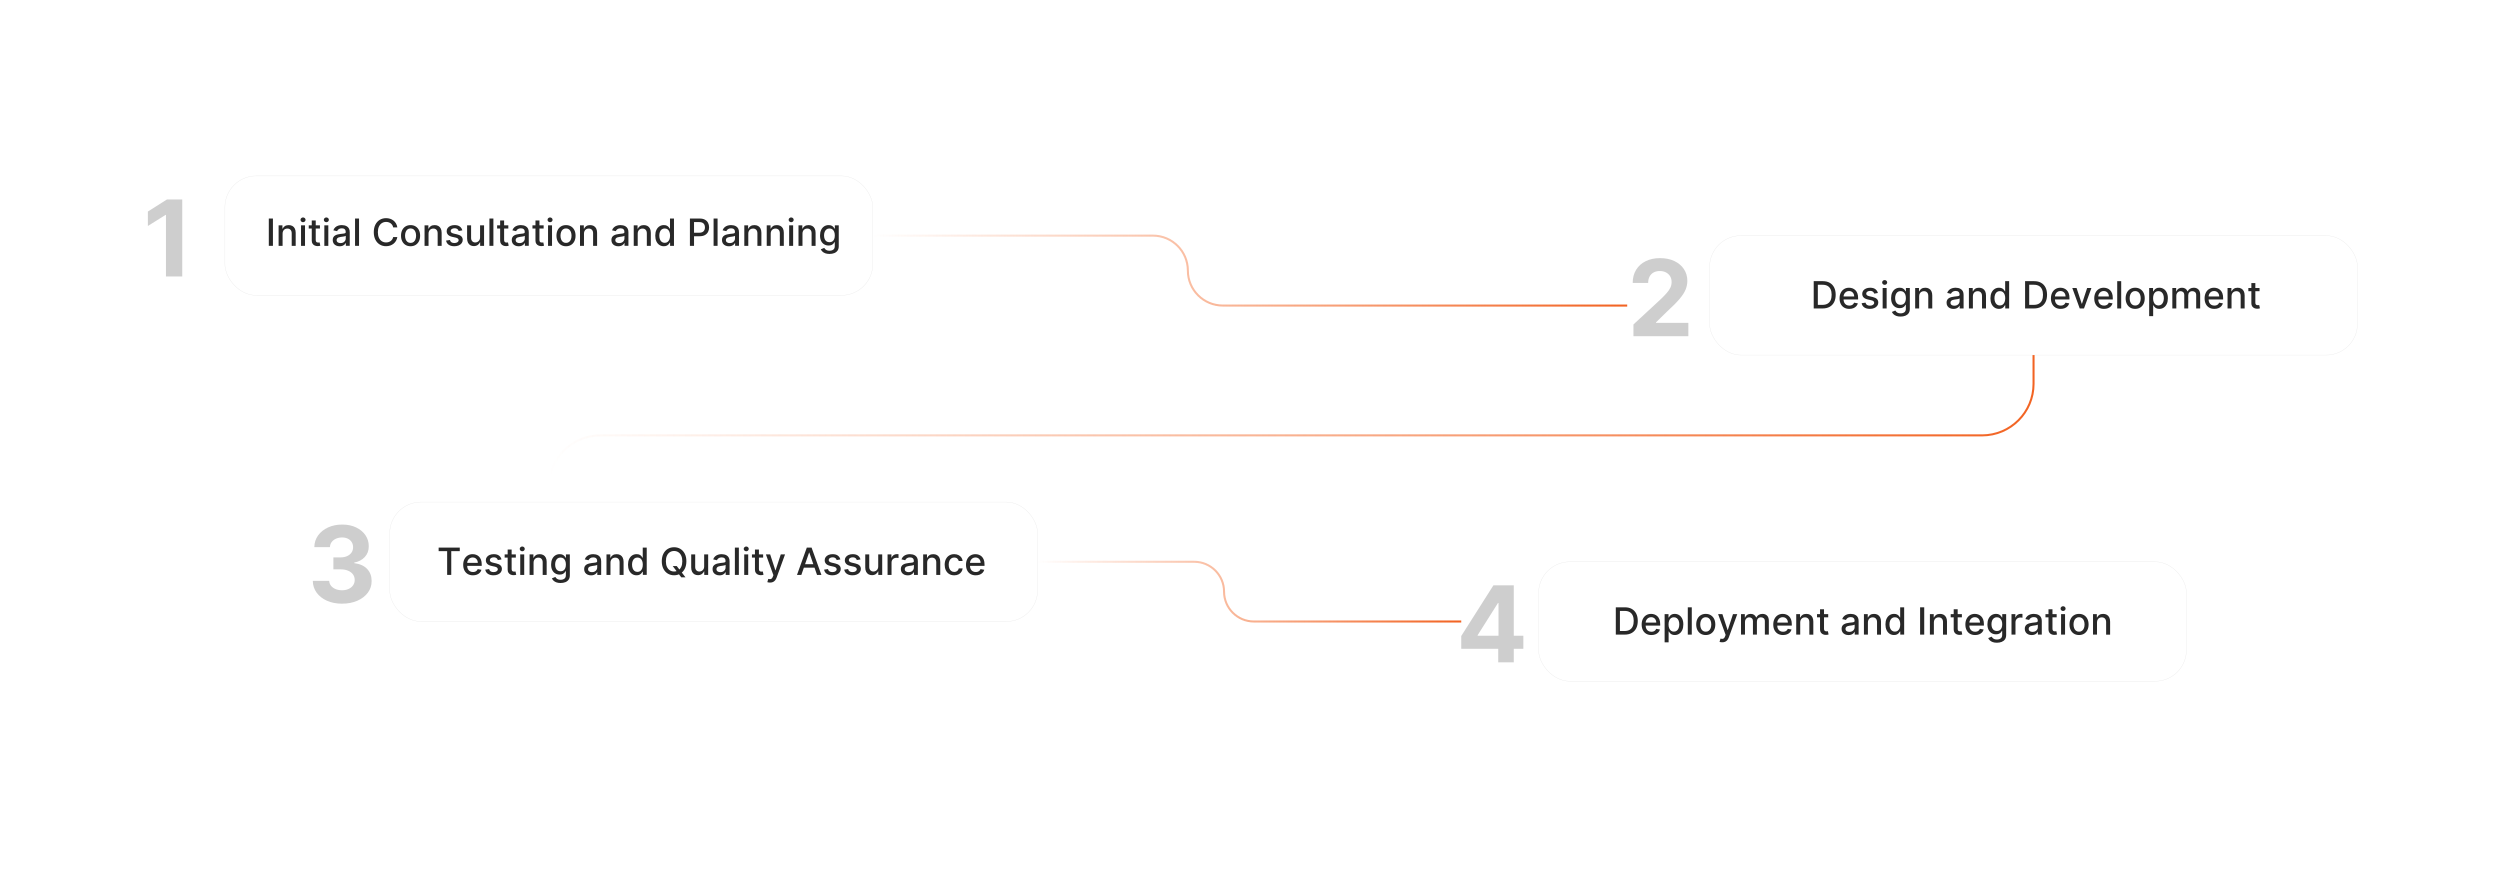 <?xml version="1.0" encoding="UTF-8"?><svg id="a" xmlns="http://www.w3.org/2000/svg" xmlns:xlink="http://www.w3.org/1999/xlink" viewBox="0 0 860 300"><defs><filter id="b" filterUnits="userSpaceOnUse"><feOffset dx="0" dy="0"/><feGaussianBlur result="c" stdDeviation="1.805"/><feFlood flood-color="#f26322" flood-opacity=".3"/><feComposite in2="c" operator="in"/><feComposite in="SourceGraphic"/></filter><filter id="d" filterUnits="userSpaceOnUse"><feOffset dx="0" dy="0"/><feGaussianBlur result="e" stdDeviation="1.805"/><feFlood flood-color="#f26322" flood-opacity=".3"/><feComposite in2="e" operator="in"/><feComposite in="SourceGraphic"/></filter><filter id="f" filterUnits="userSpaceOnUse"><feOffset dx="0" dy="0"/><feGaussianBlur result="g" stdDeviation="1.805"/><feFlood flood-color="#f26322" flood-opacity=".3"/><feComposite in2="g" operator="in"/><feComposite in="SourceGraphic"/></filter><filter id="h" filterUnits="userSpaceOnUse"><feOffset dx="0" dy="0"/><feGaussianBlur result="i" stdDeviation="1.805"/><feFlood flood-color="#f26322" flood-opacity=".3"/><feComposite in2="i" operator="in"/><feComposite in="SourceGraphic"/></filter><linearGradient id="j" x1="300.242" y1="93.084" x2="559.759" y2="93.084" gradientUnits="userSpaceOnUse"><stop offset="0" stop-color="#f26322" stop-opacity="0"/><stop offset="1" stop-color="#f26322"/></linearGradient><linearGradient id="k" x1="188.448" y1="149.963" x2="699.892" y2="149.963" xlink:href="#j"/><linearGradient id="l" x1="356.933" y1="203.526" x2="502.67" y2="203.526" xlink:href="#j"/></defs><rect x="77.361" y="60.511" width="222.881" height="41.089" rx="10.774" ry="10.774" fill="#fff" filter="url(#b)" stroke="#e5e5e5" stroke-miterlimit="10" stroke-width=".106"/><path d="M93.886,75.175v9.393h-1.417v-9.393h1.417Z" fill="#282828" stroke-width="0"/><path d="M97.211,80.385v4.183h-1.371v-7.044h1.316v1.147h.087c.162-.373.416-.673.764-.899.347-.226.785-.339,1.313-.339.48,0,.9.101,1.261.301s.641.497.839.892.298.882.298,1.463v4.481h-1.372v-4.315c0-.511-.133-.91-.399-1.199s-.631-.434-1.096-.434c-.318,0-.6.069-.846.207-.246.137-.44.338-.583.603s-.213.583-.213.956Z" fill="#282828" stroke-width="0"/><path d="M104.246,76.437c-.238,0-.442-.08-.612-.241-.169-.16-.254-.352-.254-.575,0-.227.085-.42.254-.58.17-.16.374-.241.612-.241s.442.081.612.241c.169.16.254.352.254.575,0,.227-.085.42-.254.58-.17.161-.374.241-.612.241ZM103.554,84.568v-7.044h1.371v7.044h-1.371Z" fill="#282828" stroke-width="0"/><path d="M110.057,77.524v1.101h-3.848v-1.101h3.848ZM107.241,75.837h1.371v6.663c0,.266.04.466.12.599.079.133.183.223.31.271.127.048.265.071.415.071.11,0,.206-.008.289-.023.083-.015.147-.027.193-.036l.248,1.133c-.08.03-.193.061-.339.094-.147.032-.33.05-.55.053-.361.006-.697-.059-1.009-.192-.312-.135-.565-.343-.757-.624-.193-.281-.289-.635-.289-1.06v-6.947Z" fill="#282828" stroke-width="0"/><path d="M112.262,76.437c-.238,0-.442-.08-.612-.241-.169-.16-.254-.352-.254-.575,0-.227.085-.42.254-.58.17-.16.374-.241.612-.241s.442.081.612.241c.169.16.254.352.254.575,0,.227-.085.42-.254.58-.17.161-.374.241-.612.241ZM111.57,84.568v-7.044h1.371v7.044h-1.371Z" fill="#282828" stroke-width="0"/><path d="M116.835,84.724c-.446,0-.85-.084-1.21-.25-.361-.167-.646-.409-.856-.728-.209-.317-.314-.707-.314-1.169,0-.398.076-.725.229-.981s.359-.46.619-.61c.26-.149.55-.263.872-.339.321-.076.648-.135.981-.175.422-.049.764-.089,1.027-.121.263-.032.454-.085.573-.158.12-.073.179-.192.179-.357v-.032c0-.4-.112-.711-.337-.932-.225-.22-.559-.33-1.002-.33-.461,0-.825.102-1.089.306-.265.203-.447.429-.548.676l-1.289-.293c.153-.428.377-.774.672-1.039s.635-.457,1.02-.578c.385-.12.79-.181,1.215-.181.281,0,.58.033.896.099s.613.185.89.36c.276.174.503.422.681.745.177.322.266.74.266,1.254v4.678h-1.339v-.963h-.055c-.089.177-.222.352-.399.522-.177.172-.405.314-.683.427-.278.113-.612.17-1,.17ZM117.133,83.624c.379,0,.704-.075.974-.225.271-.15.477-.347.619-.59.143-.243.213-.504.213-.782v-.907c-.049.049-.143.094-.282.135s-.297.076-.475.105-.35.055-.518.078c-.168.022-.309.042-.422.058-.266.033-.508.09-.727.169-.218.08-.393.193-.522.342-.13.148-.195.345-.195.59,0,.339.126.595.377.768.251.173.57.26.959.26Z" fill="#282828" stroke-width="0"/><path d="M123.507,75.175v9.393h-1.371v-9.393h1.371Z" fill="#282828" stroke-width="0"/><path d="M136.682,78.23h-1.431c-.055-.306-.158-.575-.307-.807-.15-.232-.334-.43-.55-.592-.217-.162-.46-.284-.727-.367-.268-.082-.551-.124-.851-.124-.541,0-1.025.137-1.452.408-.426.273-.763.671-1.009,1.197-.246.525-.369,1.168-.369,1.926,0,.765.123,1.41.369,1.935s.583.923,1.011,1.192c.428.269.909.403,1.444.403.297,0,.579-.04.846-.121s.51-.201.727-.36c.217-.159.401-.353.553-.585.151-.231.256-.496.314-.795l1.431.004c-.076.462-.224.886-.442,1.272-.219.388-.498.721-.839,1-.341.28-.73.496-1.167.649-.438.152-.914.229-1.431.229-.813,0-1.538-.192-2.173-.58-.636-.387-1.137-.94-1.502-1.662-.366-.722-.548-1.582-.548-2.582,0-1.003.184-1.864.55-2.584.367-.72.869-1.273,1.504-1.66s1.359-.58,2.169-.58c.498,0,.964.071,1.397.213.433.143.822.351,1.167.624.345.273.631.607.857,1s.379.841.459,1.346Z" fill="#282828" stroke-width="0"/><path d="M141.236,84.711c-.661,0-1.237-.151-1.729-.454s-.875-.727-1.147-1.27c-.273-.544-.408-1.181-.408-1.908,0-.731.136-1.369.408-1.917.272-.547.654-.972,1.147-1.274s1.068-.454,1.729-.454c.66,0,1.236.151,1.728.454s.875.728,1.147,1.274c.273.548.408,1.187.408,1.917,0,.728-.136,1.364-.408,1.908-.272.544-.654.968-1.147,1.27s-1.068.454-1.728.454ZM141.241,83.559c.428,0,.783-.113,1.064-.34.281-.226.49-.527.626-.903.136-.376.204-.79.204-1.242,0-.45-.068-.863-.204-1.241-.136-.377-.345-.681-.626-.91s-.636-.344-1.064-.344c-.431,0-.788.114-1.071.344s-.492.533-.628.91c-.136.378-.204.791-.204,1.241,0,.452.068.866.204,1.242s.346.678.628.903c.283.227.64.34,1.071.34Z" fill="#282828" stroke-width="0"/><path d="M147.418,80.385v4.183h-1.371v-7.044h1.316v1.147h.087c.162-.373.416-.673.764-.899.347-.226.785-.339,1.313-.339.48,0,.9.101,1.261.301s.641.497.839.892.298.882.298,1.463v4.481h-1.372v-4.315c0-.511-.133-.91-.399-1.199s-.631-.434-1.096-.434c-.318,0-.6.069-.846.207-.246.137-.44.338-.583.603s-.213.583-.213.956Z" fill="#282828" stroke-width="0"/><path d="M159.039,79.244l-1.243.22c-.052-.158-.134-.31-.246-.454-.111-.144-.262-.261-.452-.352s-.426-.138-.71-.138c-.389,0-.713.086-.973.259s-.39.396-.39.667c0,.236.087.426.261.569s.456.261.844.352l1.119.257c.648.15,1.131.381,1.449.692.318.312.477.718.477,1.216,0,.422-.122.797-.365,1.126-.243.328-.581.586-1.013.772-.433.186-.934.28-1.502.28-.789,0-1.433-.169-1.931-.507-.498-.338-.804-.819-.917-1.442l1.325-.202c.083.346.252.606.509.782s.592.264,1.004.264c.449,0,.809-.094,1.078-.282s.404-.418.404-.69c0-.22-.082-.405-.246-.555s-.414-.263-.75-.339l-1.192-.262c-.657-.15-1.143-.389-1.456-.716-.313-.327-.47-.741-.47-1.242,0-.416.116-.78.349-1.092.232-.311.553-.556.963-.731s.879-.264,1.408-.264c.761,0,1.361.164,1.798.493.437.328.726.768.867,1.318Z" fill="#282828" stroke-width="0"/><path d="M165.143,81.647v-4.123h1.376v7.044h-1.348v-1.22h-.074c-.162.376-.421.689-.777.938-.356.249-.798.374-1.328.374-.452,0-.852-.101-1.199-.301-.347-.2-.619-.497-.816-.892-.197-.395-.296-.882-.296-1.463v-4.481h1.371v4.315c0,.479.133.862.399,1.147s.611.427,1.037.427c.257,0,.513-.065.768-.193.255-.128.468-.322.637-.582.17-.26.253-.59.25-.99Z" fill="#282828" stroke-width="0"/><path d="M169.728,75.175v9.393h-1.371v-9.393h1.371Z" fill="#282828" stroke-width="0"/><path d="M174.86,77.524v1.101h-3.848v-1.101h3.848ZM172.044,75.837h1.371v6.663c0,.266.04.466.12.599.079.133.183.223.31.271.127.048.265.071.415.071.11,0,.206-.008.289-.023.083-.015.147-.027.193-.036l.248,1.133c-.08.03-.193.061-.339.094-.147.032-.33.05-.55.053-.361.006-.697-.059-1.009-.192-.312-.135-.565-.343-.757-.624-.193-.281-.289-.635-.289-1.06v-6.947Z" fill="#282828" stroke-width="0"/><path d="M178.423,84.724c-.446,0-.85-.084-1.21-.25-.361-.167-.646-.409-.856-.728-.209-.317-.314-.707-.314-1.169,0-.398.076-.725.229-.981s.359-.46.619-.61c.26-.149.55-.263.872-.339.321-.076.648-.135.981-.175.422-.049.764-.089,1.027-.121.263-.032.454-.085.573-.158.12-.073.179-.192.179-.357v-.032c0-.4-.112-.711-.337-.932-.225-.22-.559-.33-1.002-.33-.461,0-.825.102-1.089.306-.265.203-.447.429-.548.676l-1.289-.293c.153-.428.377-.774.672-1.039s.635-.457,1.02-.578c.385-.12.79-.181,1.215-.181.281,0,.58.033.896.099s.613.185.89.36c.276.174.503.422.681.745.177.322.266.74.266,1.254v4.678h-1.339v-.963h-.055c-.089.177-.222.352-.399.522-.177.172-.405.314-.683.427-.278.113-.612.17-1,.17ZM178.722,83.624c.379,0,.704-.075.974-.225.271-.15.477-.347.619-.59.143-.243.213-.504.213-.782v-.907c-.049.049-.143.094-.282.135s-.297.076-.475.105-.35.055-.518.078c-.168.022-.309.042-.422.058-.266.033-.508.09-.727.169-.218.08-.393.193-.522.342-.13.148-.195.345-.195.59,0,.339.126.595.377.768.251.173.57.26.959.26Z" fill="#282828" stroke-width="0"/><path d="M187.013,77.524v1.101h-3.848v-1.101h3.848ZM184.197,75.837h1.371v6.663c0,.266.04.466.12.599.079.133.183.223.31.271.127.048.265.071.415.071.11,0,.206-.008.289-.023.083-.015.147-.027.193-.036l.248,1.133c-.08.03-.193.061-.339.094-.147.032-.33.05-.55.053-.361.006-.697-.059-1.009-.192-.312-.135-.565-.343-.757-.624-.193-.281-.289-.635-.289-1.06v-6.947Z" fill="#282828" stroke-width="0"/><path d="M189.219,76.437c-.238,0-.442-.08-.612-.241-.169-.16-.254-.352-.254-.575,0-.227.085-.42.254-.58.17-.16.374-.241.612-.241s.442.081.612.241c.169.16.254.352.254.575,0,.227-.085.42-.254.58-.17.161-.374.241-.612.241ZM188.526,84.568v-7.044h1.371v7.044h-1.371Z" fill="#282828" stroke-width="0"/><path d="M194.708,84.711c-.661,0-1.237-.151-1.729-.454s-.875-.727-1.147-1.27c-.273-.544-.408-1.181-.408-1.908,0-.731.136-1.369.408-1.917.272-.547.654-.972,1.147-1.274s1.068-.454,1.729-.454c.66,0,1.236.151,1.728.454s.875.728,1.147,1.274c.273.548.408,1.187.408,1.917,0,.728-.136,1.364-.408,1.908-.272.544-.654.968-1.147,1.27s-1.068.454-1.728.454ZM194.712,83.559c.428,0,.783-.113,1.064-.34.281-.226.49-.527.626-.903.136-.376.204-.79.204-1.242,0-.45-.068-.863-.204-1.241-.136-.377-.345-.681-.626-.91s-.636-.344-1.064-.344c-.431,0-.788.114-1.071.344s-.492.533-.628.91c-.136.378-.204.791-.204,1.241,0,.452.068.866.204,1.242s.346.678.628.903c.283.227.64.34,1.071.34Z" fill="#282828" stroke-width="0"/><path d="M200.89,80.385v4.183h-1.371v-7.044h1.316v1.147h.087c.162-.373.416-.673.764-.899.347-.226.785-.339,1.313-.339.48,0,.9.101,1.261.301s.641.497.839.892.298.882.298,1.463v4.481h-1.372v-4.315c0-.511-.133-.91-.399-1.199s-.631-.434-1.096-.434c-.318,0-.6.069-.846.207-.246.137-.44.338-.583.603s-.213.583-.213.956Z" fill="#282828" stroke-width="0"/><path d="M212.703,84.724c-.446,0-.85-.084-1.21-.25-.361-.167-.646-.409-.856-.728-.209-.317-.314-.707-.314-1.169,0-.398.076-.725.229-.981s.359-.46.619-.61c.26-.149.55-.263.872-.339.321-.076.648-.135.981-.175.422-.049.764-.089,1.027-.121.263-.032.454-.085.573-.158.12-.073.179-.192.179-.357v-.032c0-.4-.112-.711-.337-.932-.225-.22-.559-.33-1.002-.33-.461,0-.825.102-1.089.306-.265.203-.447.429-.548.676l-1.289-.293c.153-.428.377-.774.672-1.039s.635-.457,1.02-.578c.385-.12.79-.181,1.215-.181.281,0,.58.033.896.099s.613.185.89.36c.276.174.503.422.681.745.177.322.266.74.266,1.254v4.678h-1.339v-.963h-.055c-.089.177-.222.352-.399.522-.177.172-.405.314-.683.427-.278.113-.612.17-1,.17ZM213.001,83.624c.379,0,.704-.075.974-.225.271-.15.477-.347.619-.59.143-.243.213-.504.213-.782v-.907c-.049.049-.143.094-.282.135s-.297.076-.475.105-.35.055-.518.078c-.168.022-.309.042-.422.058-.266.033-.508.09-.727.169-.218.08-.393.193-.522.342-.13.148-.195.345-.195.59,0,.339.126.595.377.768.251.173.57.26.959.26Z" fill="#282828" stroke-width="0"/><path d="M219.375,80.385v4.183h-1.371v-7.044h1.316v1.147h.087c.162-.373.416-.673.764-.899.347-.226.785-.339,1.313-.339.48,0,.9.101,1.261.301s.641.497.839.892.298.882.298,1.463v4.481h-1.372v-4.315c0-.511-.133-.91-.399-1.199s-.631-.434-1.096-.434c-.318,0-.6.069-.846.207-.246.137-.44.338-.583.603s-.213.583-.213.956Z" fill="#282828" stroke-width="0"/><path d="M228.355,84.706c-.568,0-1.075-.146-1.52-.439s-.793-.709-1.046-1.252c-.252-.542-.378-1.194-.378-1.955,0-.762.127-1.413.383-1.954s.606-.955,1.052-1.243c.446-.287.953-.431,1.518-.431.437,0,.79.072,1.057.218s.476.315.624.507c.148.192.264.362.346.509h.083v-3.49h1.372v9.393h-1.339v-1.096h-.115c-.083.149-.201.32-.355.514-.155.192-.366.36-.635.504s-.618.216-1.046.216ZM228.658,83.536c.395,0,.729-.104,1.002-.314.274-.21.482-.501.624-.874s.213-.807.213-1.303c0-.488-.07-.917-.211-1.283-.141-.367-.347-.653-.619-.858-.272-.204-.608-.307-1.009-.307-.413,0-.757.106-1.032.32-.275.215-.482.507-.622.876-.139.37-.208.788-.208,1.252,0,.472.07.894.211,1.27s.349.674.626.893c.277.218.618.327,1.025.327Z" fill="#282828" stroke-width="0"/><path d="M237.33,84.568v-9.393h3.348c.731,0,1.336.134,1.816.399s.839.629,1.078,1.089c.238.461.357.978.357,1.553,0,.578-.12,1.097-.36,1.557-.24.46-.601.824-1.082,1.092-.482.268-1.086.401-1.814.401h-2.302v-1.202h2.174c.461,0,.836-.08,1.123-.24.288-.16.498-.38.633-.658.135-.278.202-.595.202-.949s-.067-.67-.202-.944c-.134-.275-.346-.491-.635-.647-.289-.155-.668-.233-1.139-.233h-1.78v8.177h-1.417Z" fill="#282828" stroke-width="0"/><path d="M246.845,75.175v9.393h-1.371v-9.393h1.371Z" fill="#282828" stroke-width="0"/><path d="M250.739,84.724c-.446,0-.85-.084-1.21-.25-.361-.167-.646-.409-.856-.728-.209-.317-.314-.707-.314-1.169,0-.398.076-.725.229-.981s.359-.46.619-.61c.26-.149.55-.263.872-.339.321-.076.648-.135.981-.175.422-.049.764-.089,1.027-.121.263-.032.454-.085.573-.158.12-.073.179-.192.179-.357v-.032c0-.4-.112-.711-.337-.932-.225-.22-.559-.33-1.002-.33-.461,0-.825.102-1.089.306-.265.203-.447.429-.548.676l-1.289-.293c.153-.428.377-.774.672-1.039s.635-.457,1.02-.578c.385-.12.79-.181,1.215-.181.281,0,.58.033.896.099s.613.185.89.36c.276.174.503.422.681.745.177.322.266.74.266,1.254v4.678h-1.339v-.963h-.055c-.089.177-.222.352-.399.522-.177.172-.405.314-.683.427-.278.113-.612.17-1,.17ZM251.037,83.624c.379,0,.704-.075.974-.225.271-.15.477-.347.619-.59.143-.243.213-.504.213-.782v-.907c-.049.049-.143.094-.282.135s-.297.076-.475.105-.35.055-.518.078c-.168.022-.309.042-.422.058-.266.033-.508.09-.727.169-.218.08-.393.193-.522.342-.13.148-.195.345-.195.59,0,.339.126.595.377.768.251.173.57.26.959.26Z" fill="#282828" stroke-width="0"/><path d="M257.411,80.385v4.183h-1.371v-7.044h1.316v1.147h.087c.162-.373.416-.673.764-.899.347-.226.785-.339,1.313-.339.48,0,.9.101,1.261.301s.641.497.839.892.298.882.298,1.463v4.481h-1.372v-4.315c0-.511-.133-.91-.399-1.199s-.631-.434-1.096-.434c-.318,0-.6.069-.846.207-.246.137-.44.338-.583.603s-.213.583-.213.956Z" fill="#282828" stroke-width="0"/><path d="M265.125,80.385v4.183h-1.371v-7.044h1.316v1.147h.087c.162-.373.416-.673.764-.899.347-.226.785-.339,1.313-.339.48,0,.9.101,1.261.301s.641.497.839.892.298.882.298,1.463v4.481h-1.372v-4.315c0-.511-.133-.91-.399-1.199s-.631-.434-1.096-.434c-.318,0-.6.069-.846.207-.246.137-.44.338-.583.603s-.213.583-.213.956Z" fill="#282828" stroke-width="0"/><path d="M272.16,76.437c-.238,0-.442-.08-.612-.241-.169-.16-.254-.352-.254-.575,0-.227.085-.42.254-.58.17-.16.374-.241.612-.241s.442.081.612.241c.169.16.254.352.254.575,0,.227-.085.42-.254.58-.17.161-.374.241-.612.241ZM271.467,84.568v-7.044h1.371v7.044h-1.371Z" fill="#282828" stroke-width="0"/><path d="M276.053,80.385v4.183h-1.371v-7.044h1.316v1.147h.087c.162-.373.416-.673.764-.899.347-.226.785-.339,1.313-.339.48,0,.9.101,1.261.301s.641.497.839.892.298.882.298,1.463v4.481h-1.372v-4.315c0-.511-.133-.91-.399-1.199s-.631-.434-1.096-.434c-.318,0-.6.069-.846.207-.246.137-.44.338-.583.603s-.213.583-.213.956Z" fill="#282828" stroke-width="0"/><path d="M285.349,87.356c-.559,0-1.04-.073-1.442-.22-.402-.146-.73-.341-.984-.583-.254-.241-.443-.506-.569-.793l1.179-.486c.083.135.193.277.333.429s.329.28.569.388c.24.107.549.16.929.16.519,0,.949-.126,1.289-.378s.509-.653.509-1.204v-1.385h-.087c-.083.15-.201.316-.355.5s-.366.343-.635.477c-.269.135-.619.202-1.05.202-.556,0-1.057-.131-1.502-.393-.445-.261-.796-.647-1.055-1.16-.258-.512-.387-1.143-.387-1.892s.127-1.391.383-1.926.606-.945,1.052-1.231.953-.429,1.518-.429c.437,0,.79.072,1.06.218s.479.315.63.507.269.362.351.509h.101v-1.142h1.344v7.2c0,.606-.141,1.102-.422,1.49-.281.388-.661.676-1.14.862s-1.018.279-1.617.279ZM285.335,83.325c.395,0,.729-.092,1.002-.277.274-.185.482-.45.624-.798.142-.347.213-.764.213-1.25,0-.474-.07-.891-.211-1.252-.141-.36-.347-.643-.619-.846-.272-.203-.608-.305-1.009-.305-.413,0-.757.106-1.032.318-.275.213-.482.501-.622.864-.139.364-.208.77-.208,1.22,0,.462.07.867.211,1.216s.349.621.626.816.618.293,1.025.293Z" fill="#282828" stroke-width="0"/><path d="M62.692,68.616v26.49h-5.601v-21.174h-.155l-6.066,3.803v-4.968l6.558-4.151h5.264Z" fill="#cecece" stroke-width="0"/><rect x="588.099" y="81.055" width="222.881" height="41.089" rx="10.774" ry="10.774" fill="#fff" filter="url(#d)" stroke="#e5e5e5" stroke-miterlimit="10" stroke-width=".106"/><path d="M626.958,106.113h-3.04v-9.393h3.137c.92,0,1.71.188,2.371.562.66.374,1.167.911,1.52,1.609.353.698.53,1.535.53,2.511,0,.979-.179,1.819-.534,2.522-.356.703-.871,1.243-1.544,1.621-.672.378-1.485.566-2.439.566ZM625.335,104.875h1.545c.716,0,1.31-.135,1.784-.406.474-.271.828-.663,1.065-1.178.235-.516.352-1.145.352-1.888,0-.736-.117-1.362-.351-1.876-.234-.514-.582-.903-1.043-1.169-.462-.266-1.035-.399-1.721-.399h-1.632v6.916Z" fill="#282828" stroke-width="0"/><path d="M636.162,106.256c-.694,0-1.291-.149-1.791-.447-.5-.299-.885-.719-1.156-1.262-.271-.542-.405-1.179-.405-1.91,0-.721.135-1.357.405-1.907.272-.551.65-.981,1.138-1.289s1.059-.463,1.713-.463c.398,0,.782.065,1.155.197s.708.338,1.005.619.53.645.701,1.094c.172.448.257.991.257,1.63v.486h-5.599v-1.027h4.255c0-.36-.073-.681-.22-.961-.146-.279-.352-.5-.617-.662-.264-.162-.573-.243-.929-.243-.385,0-.721.094-1.006.282-.286.188-.506.433-.661.733-.154.301-.231.628-.231.98v.802c0,.472.084.872.25,1.202.167.33.4.581.699.754.3.173.65.26,1.051.26.26,0,.497-.038.711-.112.214-.075.398-.188.555-.338.156-.149.275-.334.357-.555l1.298.234c-.103.382-.289.716-.557,1.002s-.603.508-1.005.665-.859.236-1.373.236Z" fill="#282828" stroke-width="0"/><path d="M645.99,100.789l-1.243.22c-.052-.158-.134-.31-.245-.454-.111-.144-.262-.261-.451-.352-.19-.092-.427-.138-.711-.138-.389,0-.713.086-.973.259s-.39.396-.39.667c0,.236.087.426.262.569.174.144.455.261.844.352l1.119.257c.647.15,1.131.381,1.449.692.317.312.477.718.477,1.216,0,.422-.121.797-.364,1.126-.243.328-.581.586-1.014.772s-.934.28-1.502.28c-.789,0-1.433-.169-1.931-.507-.499-.338-.805-.819-.917-1.442l1.325-.202c.082.346.252.606.509.782s.592.264,1.004.264c.45,0,.809-.094,1.078-.282.269-.189.403-.418.403-.69,0-.22-.082-.405-.245-.555s-.413-.263-.75-.339l-1.192-.262c-.657-.15-1.143-.389-1.456-.716s-.47-.741-.47-1.242c0-.416.116-.78.349-1.092s.553-.556.963-.731c.409-.176.879-.264,1.408-.264.761,0,1.36.164,1.798.493.436.328.726.768.866,1.318Z" fill="#282828" stroke-width="0"/><path d="M648.324,97.982c-.238,0-.442-.08-.612-.241-.17-.16-.255-.352-.255-.575,0-.227.085-.42.255-.58s.374-.241.612-.241.442.081.612.241.255.352.255.575c0,.227-.085.42-.255.58-.17.161-.374.241-.612.241ZM647.632,106.113v-7.044h1.371v7.044h-1.371Z" fill="#282828" stroke-width="0"/><path d="M653.8,108.901c-.56,0-1.04-.073-1.442-.22-.401-.146-.73-.341-.983-.583-.254-.241-.443-.506-.568-.793l1.179-.486c.082.135.192.277.332.429.139.151.328.28.568.388s.55.16.929.16c.519,0,.949-.126,1.289-.378.339-.252.509-.653.509-1.204v-1.385h-.087c-.083.15-.201.316-.355.5s-.366.343-.635.477c-.27.135-.619.202-1.051.202-.557,0-1.057-.131-1.502-.393-.444-.261-.796-.647-1.055-1.16-.259-.512-.388-1.143-.388-1.892s.128-1.391.383-1.926c.256-.535.606-.945,1.053-1.231s.952-.429,1.519-.429c.436,0,.79.072,1.059.218.27.145.479.315.631.507s.269.362.351.509h.102v-1.142h1.344v7.2c0,.606-.141,1.102-.422,1.49-.282.388-.662.676-1.14.862-.478.186-1.018.279-1.617.279ZM653.786,104.87c.395,0,.729-.092,1.002-.277.273-.185.481-.45.624-.798.142-.347.213-.764.213-1.25,0-.474-.07-.891-.211-1.252-.141-.36-.347-.643-.619-.846-.272-.203-.608-.305-1.009-.305-.413,0-.757.106-1.032.318-.274.213-.481.501-.621.864-.139.364-.209.77-.209,1.22,0,.462.07.867.212,1.216.14.349.349.621.626.816.276.195.618.293,1.024.293Z" fill="#282828" stroke-width="0"/><path d="M660.188,101.93v4.183h-1.371v-7.044h1.316v1.147h.087c.162-.373.416-.673.764-.899.347-.226.785-.339,1.313-.339.48,0,.9.101,1.262.301.36.2.64.497.839.892.198.395.298.882.298,1.463v4.481h-1.371v-4.315c0-.511-.133-.91-.398-1.199-.267-.289-.632-.434-1.097-.434-.317,0-.6.069-.846.207-.246.137-.44.338-.583.603-.142.265-.213.583-.213.956Z" fill="#282828" stroke-width="0"/><path d="M672.001,106.269c-.446,0-.85-.084-1.211-.25-.36-.167-.645-.409-.856-.728-.209-.317-.314-.707-.314-1.169,0-.398.076-.725.23-.981.152-.257.358-.46.619-.61.26-.149.55-.263.871-.339s.648-.135.981-.175c.422-.049.764-.089,1.027-.121.263-.032.454-.085.573-.158s.179-.192.179-.357v-.032c0-.4-.112-.711-.337-.932-.225-.22-.56-.33-1.002-.33-.462,0-.825.102-1.09.306-.265.203-.447.429-.548.676l-1.288-.293c.152-.428.376-.774.671-1.039.296-.265.636-.457,1.02-.578.386-.12.791-.181,1.216-.181.281,0,.58.033.896.099s.613.185.89.36c.276.174.504.422.681.745.178.322.267.74.267,1.254v4.678h-1.34v-.963h-.055c-.089.177-.222.352-.398.522-.178.172-.405.314-.684.427s-.611.17-1,.17ZM672.299,105.169c.379,0,.704-.075.975-.225.271-.15.477-.347.619-.59.143-.243.214-.504.214-.782v-.907c-.05.049-.144.094-.282.135-.14.041-.298.076-.475.105-.178.029-.351.055-.519.078-.168.022-.309.042-.422.058-.266.033-.509.09-.727.169-.219.08-.394.193-.523.342s-.194.345-.194.59c0,.339.125.595.376.768.25.173.57.26.958.26Z" fill="#282828" stroke-width="0"/><path d="M678.674,101.93v4.183h-1.371v-7.044h1.316v1.147h.087c.162-.373.416-.673.764-.899.347-.226.785-.339,1.313-.339.48,0,.9.101,1.262.301.36.2.64.497.839.892.198.395.298.882.298,1.463v4.481h-1.371v-4.315c0-.511-.133-.91-.398-1.199-.267-.289-.632-.434-1.097-.434-.317,0-.6.069-.846.207-.246.137-.44.338-.583.603-.142.265-.213.583-.213.956Z" fill="#282828" stroke-width="0"/><path d="M687.653,106.251c-.568,0-1.075-.146-1.52-.439-.444-.292-.793-.709-1.045-1.252-.253-.542-.379-1.194-.379-1.955,0-.762.128-1.413.383-1.954.256-.541.606-.955,1.053-1.243.446-.287.952-.431,1.519-.431.436,0,.789.072,1.057.218s.476.315.624.507c.147.192.264.362.346.509h.083v-3.49h1.371v9.393h-1.339v-1.096h-.115c-.082.149-.201.32-.355.514-.154.192-.366.36-.635.504-.27.144-.618.216-1.046.216ZM687.956,105.081c.395,0,.729-.104,1.002-.314.273-.21.481-.501.624-.874.142-.373.213-.807.213-1.303,0-.488-.07-.917-.211-1.283-.141-.367-.347-.653-.619-.858-.272-.204-.608-.307-1.009-.307-.413,0-.757.106-1.032.32-.274.215-.481.507-.621.876-.139.37-.209.788-.209,1.252,0,.472.07.894.212,1.27.14.376.349.674.626.893.276.218.618.327,1.024.327Z" fill="#282828" stroke-width="0"/><path d="M699.668,106.113h-3.04v-9.393h3.137c.92,0,1.71.188,2.371.562.66.374,1.167.911,1.52,1.609.353.698.53,1.535.53,2.511,0,.979-.179,1.819-.534,2.522-.356.703-.871,1.243-1.544,1.621-.672.378-1.485.566-2.439.566ZM698.045,104.875h1.545c.716,0,1.31-.135,1.784-.406.474-.271.828-.663,1.065-1.178.235-.516.352-1.145.352-1.888,0-.736-.117-1.362-.351-1.876-.234-.514-.582-.903-1.043-1.169-.462-.266-1.035-.399-1.721-.399h-1.632v6.916Z" fill="#282828" stroke-width="0"/><path d="M708.873,106.256c-.694,0-1.291-.149-1.791-.447-.5-.299-.885-.719-1.156-1.262-.271-.542-.405-1.179-.405-1.91,0-.721.135-1.357.405-1.907.272-.551.65-.981,1.138-1.289s1.059-.463,1.713-.463c.398,0,.782.065,1.155.197s.708.338,1.005.619.53.645.701,1.094c.172.448.257.991.257,1.63v.486h-5.599v-1.027h4.255c0-.36-.073-.681-.22-.961-.146-.279-.352-.5-.617-.662-.264-.162-.573-.243-.929-.243-.385,0-.721.094-1.006.282-.286.188-.506.433-.661.733-.154.301-.231.628-.231.98v.802c0,.472.084.872.25,1.202.167.33.4.581.699.754.3.173.65.26,1.051.26.26,0,.497-.038.711-.112.214-.075.398-.188.555-.338.156-.149.275-.334.357-.555l1.298.234c-.103.382-.289.716-.557,1.002s-.603.508-1.005.665-.859.236-1.373.236Z" fill="#282828" stroke-width="0"/><path d="M719.448,99.069l-2.555,7.044h-1.468l-2.559-7.044h1.472l1.784,5.421h.073l1.779-5.421h1.473Z" fill="#282828" stroke-width="0"/><path d="M723.773,106.256c-.694,0-1.291-.149-1.791-.447-.5-.299-.885-.719-1.156-1.262-.271-.542-.405-1.179-.405-1.91,0-.721.135-1.357.405-1.907.272-.551.65-.981,1.138-1.289s1.059-.463,1.713-.463c.398,0,.782.065,1.155.197s.708.338,1.005.619.53.645.701,1.094c.172.448.257.991.257,1.63v.486h-5.599v-1.027h4.255c0-.36-.073-.681-.22-.961-.146-.279-.352-.5-.617-.662-.264-.162-.573-.243-.929-.243-.385,0-.721.094-1.006.282-.286.188-.506.433-.661.733-.154.301-.231.628-.231.98v.802c0,.472.084.872.25,1.202.167.33.4.581.699.754.3.173.65.26,1.051.26.26,0,.497-.038.711-.112.214-.075.398-.188.555-.338.156-.149.275-.334.357-.555l1.298.234c-.103.382-.289.716-.557,1.002s-.603.508-1.005.665-.859.236-1.373.236Z" fill="#282828" stroke-width="0"/><path d="M729.692,96.72v9.393h-1.371v-9.393h1.371Z" fill="#282828" stroke-width="0"/><path d="M734.503,106.256c-.66,0-1.236-.151-1.728-.454s-.875-.727-1.147-1.27c-.273-.544-.408-1.181-.408-1.908,0-.731.136-1.369.408-1.917.272-.547.654-.972,1.147-1.274s1.068-.454,1.728-.454,1.237.151,1.73.454.874.728,1.147,1.274c.272.548.408,1.187.408,1.917,0,.728-.137,1.364-.408,1.908-.273.544-.654.968-1.147,1.27s-1.069.454-1.73.454ZM734.508,105.104c.428,0,.782-.113,1.063-.34.281-.226.49-.527.626-.903.137-.376.204-.79.204-1.242,0-.45-.067-.863-.204-1.241-.136-.377-.345-.681-.626-.91s-.636-.344-1.063-.344c-.431,0-.788.114-1.071.344-.282.23-.492.533-.628.91-.136.378-.204.791-.204,1.241,0,.452.068.866.204,1.242s.346.678.628.903c.283.227.641.34,1.071.34Z" fill="#282828" stroke-width="0"/><path d="M739.314,108.755v-9.685h1.339v1.142h.115c.079-.146.193-.316.344-.509.149-.192.357-.361.623-.507.267-.145.618-.218,1.056-.218.568,0,1.075.144,1.522.431.446.288.797.702,1.052,1.243.256.541.383,1.192.383,1.954,0,.761-.126,1.413-.38,1.955-.254.543-.603.96-1.046,1.252s-.949.439-1.518.439c-.429,0-.777-.072-1.048-.216-.272-.144-.482-.311-.636-.504-.152-.193-.271-.364-.352-.514h-.083v3.737h-1.371ZM740.658,102.591c0,.496.071.93.216,1.303.144.373.352.664.623.874.273.209.606.314,1,.314.409,0,.752-.109,1.027-.327.275-.219.483-.517.626-.893.142-.376.213-.799.213-1.27,0-.464-.069-.882-.208-1.252-.14-.369-.348-.661-.624-.876-.276-.214-.621-.32-1.034-.32-.398,0-.733.102-1.007.307-.273.205-.48.491-.621.858-.141.366-.211.795-.211,1.283Z" fill="#282828" stroke-width="0"/><path d="M747.284,106.113v-7.044h1.316v1.147h.087c.146-.389.387-.691.72-.91s.732-.328,1.197-.328c.471,0,.866.11,1.185.33s.556.522.708.908h.073c.169-.376.436-.677.803-.901.367-.225.805-.337,1.312-.337.64,0,1.161.2,1.566.601s.607,1.005.607,1.812v4.724h-1.371v-4.595c0-.477-.13-.823-.39-1.037s-.57-.32-.931-.32c-.446,0-.794.137-1.041.41-.248.273-.372.624-.372,1.053v4.489h-1.366v-4.683c0-.382-.119-.69-.357-.922-.239-.231-.549-.348-.932-.348-.26,0-.499.067-.718.203-.219.137-.395.325-.527.566-.133.242-.199.521-.199.84v4.343h-1.371Z" fill="#282828" stroke-width="0"/><path d="M761.731,106.256c-.694,0-1.291-.149-1.791-.447-.5-.299-.885-.719-1.156-1.262-.271-.542-.405-1.179-.405-1.91,0-.721.135-1.357.405-1.907.272-.551.65-.981,1.138-1.289s1.059-.463,1.713-.463c.398,0,.782.065,1.155.197s.708.338,1.005.619.53.645.701,1.094c.172.448.257.991.257,1.63v.486h-5.599v-1.027h4.255c0-.36-.073-.681-.22-.961-.146-.279-.352-.5-.617-.662-.264-.162-.573-.243-.929-.243-.385,0-.721.094-1.006.282-.286.188-.506.433-.661.733-.154.301-.231.628-.231.98v.802c0,.472.084.872.25,1.202.167.33.4.581.699.754.3.173.65.26,1.051.26.26,0,.497-.038.711-.112.214-.075.398-.188.555-.338.156-.149.275-.334.357-.555l1.298.234c-.103.382-.289.716-.557,1.002s-.603.508-1.005.665-.859.236-1.373.236Z" fill="#282828" stroke-width="0"/><path d="M767.65,101.93v4.183h-1.371v-7.044h1.316v1.147h.087c.162-.373.416-.673.764-.899.347-.226.785-.339,1.313-.339.48,0,.9.101,1.262.301.36.2.64.497.839.892.198.395.298.882.298,1.463v4.481h-1.371v-4.315c0-.511-.133-.91-.398-1.199-.267-.289-.632-.434-1.097-.434-.317,0-.6.069-.846.207-.246.137-.44.338-.583.603-.142.265-.213.583-.213.956Z" fill="#282828" stroke-width="0"/><path d="M777.281,99.069v1.101h-3.848v-1.101h3.848ZM774.466,97.382h1.371v6.663c0,.266.039.466.119.599.079.133.183.223.31.271s.265.071.415.071c.11,0,.206-.008.289-.023.082-.015.146-.027.192-.036l.247,1.133c-.079.03-.192.061-.339.094s-.33.05-.551.053c-.36.006-.696-.059-1.009-.192-.311-.135-.564-.343-.757-.624-.192-.281-.288-.635-.288-1.06v-6.947Z" fill="#282828" stroke-width="0"/><path d="M561.906,115.651v-4.036l9.429-8.73c.803-.776,1.478-1.475,2.024-2.096.548-.621.964-1.23,1.249-1.83.284-.6.427-1.248.427-1.946,0-.776-.177-1.447-.53-2.012-.354-.565-.837-1-1.449-1.307-.612-.306-1.307-.459-2.082-.459-.81,0-1.519.164-2.122.491-.604.328-1.069.798-1.397,1.41-.328.612-.491,1.341-.491,2.187h-5.316c0-1.733.393-3.238,1.177-4.515.785-1.276,1.884-2.264,3.299-2.962,1.414-.698,3.044-1.048,4.889-1.048,1.897,0,3.551.334,4.961,1.002,1.41.669,2.507,1.594,3.292,2.775.784,1.181,1.177,2.535,1.177,4.061,0,1-.196,1.987-.589,2.962-.392.975-1.088,2.055-2.089,3.24-1,1.185-2.41,2.606-4.229,4.262l-3.867,3.79v.181h11.124v4.579h-18.885Z" fill="#cecece" stroke-width="0"/><rect x="134.052" y="172.709" width="222.881" height="41.089" rx="10.774" ry="10.774" fill="#fff" filter="url(#f)" stroke="#e5e5e5" stroke-miterlimit="10" stroke-width=".106"/><path d="M150.894,189.595v-1.221h7.269v1.221h-2.93v8.172h-1.413v-8.172h-2.926Z" fill="#282828" stroke-width="0"/><path d="M162.689,197.909c-.694,0-1.29-.149-1.79-.447-.5-.299-.885-.719-1.156-1.262-.271-.542-.406-1.179-.406-1.91,0-.721.135-1.357.406-1.907.271-.551.649-.981,1.137-1.289s1.059-.463,1.713-.463c.398,0,.783.065,1.156.197s.708.338,1.004.619c.296.281.53.645.702,1.094.171.448.257.991.257,1.63v.486h-5.6v-1.027h4.256c0-.36-.073-.681-.22-.961-.146-.279-.352-.5-.617-.662-.265-.162-.574-.243-.929-.243-.385,0-.721.094-1.007.282-.286.188-.506.433-.66.733s-.231.628-.231.98v.802c0,.472.083.872.249,1.202.167.33.4.581.7.754.299.173.649.26,1.05.26.26,0,.497-.038.71-.112.214-.075.399-.188.555-.338.156-.149.275-.334.357-.555l1.298.234c-.104.382-.29.716-.557,1.002s-.602.508-1.004.665c-.402.157-.86.236-1.373.236Z" fill="#282828" stroke-width="0"/><path d="M172.517,192.442l-1.243.22c-.052-.158-.134-.31-.246-.454-.111-.144-.262-.261-.452-.352s-.426-.138-.71-.138c-.389,0-.713.086-.973.259s-.39.396-.39.667c0,.236.087.426.261.569s.456.261.844.352l1.119.257c.648.15,1.131.381,1.449.692.318.312.477.718.477,1.216,0,.422-.122.797-.365,1.126-.243.328-.581.586-1.013.772-.433.186-.934.28-1.502.28-.789,0-1.433-.169-1.931-.507-.498-.338-.804-.819-.917-1.442l1.325-.202c.083.346.252.606.509.782s.592.264,1.004.264c.449,0,.809-.094,1.078-.282s.404-.418.404-.69c0-.22-.082-.405-.246-.555s-.414-.263-.75-.339l-1.192-.262c-.657-.15-1.143-.389-1.456-.716-.313-.327-.47-.741-.47-1.242,0-.416.116-.78.349-1.092.232-.311.553-.556.963-.731s.879-.264,1.408-.264c.761,0,1.361.164,1.798.493.437.328.726.768.867,1.318Z" fill="#282828" stroke-width="0"/><path d="M177.447,190.722v1.101h-3.848v-1.101h3.848ZM174.631,189.035h1.371v6.663c0,.266.04.466.12.599.079.133.183.223.31.271.127.048.265.071.415.071.11,0,.206-.008.289-.023.083-.015.147-.027.193-.036l.248,1.133c-.08.03-.193.061-.339.094-.147.032-.33.05-.55.053-.361.006-.697-.059-1.009-.192-.312-.135-.565-.343-.757-.624-.193-.281-.289-.635-.289-1.06v-6.947Z" fill="#282828" stroke-width="0"/><path d="M179.653,189.636c-.238,0-.442-.08-.612-.241-.169-.16-.254-.352-.254-.575,0-.227.085-.42.254-.58.17-.16.374-.241.612-.241s.442.081.612.241c.169.16.254.352.254.575,0,.227-.085.42-.254.58-.17.161-.374.241-.612.241ZM178.96,197.766v-7.044h1.371v7.044h-1.371Z" fill="#282828" stroke-width="0"/><path d="M183.546,193.584v4.183h-1.371v-7.044h1.316v1.147h.087c.162-.373.416-.673.764-.899.347-.226.785-.339,1.313-.339.48,0,.9.101,1.261.301s.641.497.839.892.298.882.298,1.463v4.481h-1.372v-4.315c0-.511-.133-.91-.399-1.199s-.631-.434-1.096-.434c-.318,0-.6.069-.846.207-.246.137-.44.338-.583.603s-.213.583-.213.956Z" fill="#282828" stroke-width="0"/><path d="M192.842,200.554c-.559,0-1.04-.073-1.442-.22-.402-.146-.73-.341-.984-.583-.254-.241-.443-.506-.569-.793l1.179-.486c.083.135.193.277.333.429s.329.28.569.388c.24.107.549.16.929.16.519,0,.949-.126,1.289-.378s.509-.653.509-1.204v-1.385h-.087c-.083.15-.201.316-.355.5s-.366.343-.635.477c-.269.135-.619.202-1.05.202-.556,0-1.057-.131-1.502-.393-.445-.261-.796-.647-1.055-1.16-.258-.512-.387-1.143-.387-1.892s.127-1.391.383-1.926.606-.945,1.052-1.231.953-.429,1.518-.429c.437,0,.79.072,1.06.218s.479.315.63.507.269.362.351.509h.101v-1.142h1.344v7.2c0,.606-.141,1.102-.422,1.49-.281.388-.661.676-1.14.862s-1.018.279-1.617.279ZM192.828,196.523c.395,0,.729-.092,1.002-.277.274-.185.482-.45.624-.798.142-.347.213-.764.213-1.25,0-.474-.07-.891-.211-1.252-.141-.36-.347-.643-.619-.846-.272-.203-.608-.305-1.009-.305-.413,0-.757.106-1.032.318-.275.213-.482.501-.622.864-.139.364-.208.77-.208,1.22,0,.462.07.867.211,1.216s.349.621.626.816.618.293,1.025.293Z" fill="#282828" stroke-width="0"/><path d="M203.33,197.923c-.446,0-.85-.084-1.21-.25-.361-.167-.646-.409-.856-.728-.209-.317-.314-.707-.314-1.169,0-.398.076-.725.229-.981s.359-.46.619-.61c.26-.149.55-.263.872-.339.321-.076.648-.135.981-.175.422-.049.764-.089,1.027-.121.263-.032.454-.085.573-.158.12-.073.179-.192.179-.357v-.032c0-.4-.112-.711-.337-.932-.225-.22-.559-.33-1.002-.33-.461,0-.825.102-1.089.306-.265.203-.447.429-.548.676l-1.289-.293c.153-.428.377-.774.672-1.039s.635-.457,1.02-.578c.385-.12.79-.181,1.215-.181.281,0,.58.033.896.099s.613.185.89.36c.276.174.503.422.681.745.177.322.266.74.266,1.254v4.678h-1.339v-.963h-.055c-.089.177-.222.352-.399.522-.177.172-.405.314-.683.427-.278.113-.612.17-1,.17ZM203.628,196.822c.379,0,.704-.075.974-.225.271-.15.477-.347.619-.59.143-.243.213-.504.213-.782v-.907c-.049.049-.143.094-.282.135s-.297.076-.475.105-.35.055-.518.078c-.168.022-.309.042-.422.058-.266.033-.508.09-.727.169-.218.08-.393.193-.522.342-.13.148-.195.345-.195.59,0,.339.126.595.377.768.251.173.57.26.959.26Z" fill="#282828" stroke-width="0"/><path d="M210.002,193.584v4.183h-1.371v-7.044h1.316v1.147h.087c.162-.373.416-.673.764-.899.347-.226.785-.339,1.313-.339.48,0,.9.101,1.261.301s.641.497.839.892.298.882.298,1.463v4.481h-1.372v-4.315c0-.511-.133-.91-.399-1.199s-.631-.434-1.096-.434c-.318,0-.6.069-.846.207-.246.137-.44.338-.583.603s-.213.583-.213.956Z" fill="#282828" stroke-width="0"/><path d="M218.981,197.904c-.568,0-1.075-.146-1.52-.439s-.793-.709-1.046-1.252c-.252-.542-.378-1.194-.378-1.955,0-.762.127-1.413.383-1.954s.606-.955,1.052-1.243c.446-.287.953-.431,1.518-.431.437,0,.79.072,1.057.218s.476.315.624.507c.148.192.264.362.346.509h.083v-3.49h1.372v9.393h-1.339v-1.096h-.115c-.083.149-.201.32-.355.514-.155.192-.366.36-.635.504s-.618.216-1.046.216ZM219.284,196.734c.395,0,.729-.104,1.002-.314.274-.21.482-.501.624-.874s.213-.807.213-1.303c0-.488-.07-.917-.211-1.283-.141-.367-.347-.653-.619-.858-.272-.204-.608-.307-1.009-.307-.413,0-.757.106-1.032.32-.275.215-.482.507-.622.876-.139.37-.208.788-.208,1.252,0,.472.07.894.211,1.27s.349.674.626.893c.277.218.618.327,1.025.327Z" fill="#282828" stroke-width="0"/><path d="M236.115,193.07c0,1.003-.184,1.864-.55,2.584-.367.721-.869,1.273-1.507,1.66-.637.388-1.361.58-2.171.58-.813,0-1.539-.192-2.176-.58-.638-.387-1.14-.94-1.507-1.662-.367-.722-.55-1.582-.55-2.582,0-1.003.184-1.864.55-2.584.367-.72.869-1.273,1.507-1.66.637-.387,1.363-.58,2.176-.58.81,0,1.534.193,2.171.58.638.387,1.14.94,1.507,1.66.367.72.55,1.581.55,2.584ZM234.711,193.07c0-.764-.123-1.408-.369-1.933s-.583-.922-1.009-1.192c-.426-.271-.909-.406-1.447-.406-.541,0-1.024.136-1.449.406-.425.271-.76.668-1.006,1.192s-.369,1.169-.369,1.933c0,.765.123,1.409.369,1.934s.582.922,1.006,1.192c.425.271.908.405,1.449.405.538,0,1.02-.135,1.447-.405.427-.271.763-.668,1.009-1.192s.369-1.169.369-1.934ZM231.409,194.721h1.395l.981,1.279.463.568,1.564,2.041h-1.449l-1.045-1.362-.358-.495-1.55-2.031Z" fill="#282828" stroke-width="0"/><path d="M242.232,194.845v-4.123h1.376v7.044h-1.348v-1.22h-.074c-.162.376-.421.689-.777.938-.356.249-.798.374-1.328.374-.452,0-.852-.101-1.199-.301-.347-.2-.619-.497-.816-.892-.197-.395-.296-.882-.296-1.463v-4.481h1.371v4.315c0,.479.133.862.399,1.147s.611.427,1.037.427c.257,0,.513-.065.768-.193.255-.128.468-.322.637-.582.17-.26.253-.59.25-.99Z" fill="#282828" stroke-width="0"/><path d="M247.497,197.923c-.446,0-.85-.084-1.21-.25-.361-.167-.646-.409-.856-.728-.209-.317-.314-.707-.314-1.169,0-.398.076-.725.229-.981s.359-.46.619-.61c.26-.149.55-.263.872-.339.321-.076.648-.135.981-.175.422-.049.764-.089,1.027-.121.263-.032.454-.085.573-.158.12-.073.179-.192.179-.357v-.032c0-.4-.112-.711-.337-.932-.225-.22-.559-.33-1.002-.33-.461,0-.825.102-1.089.306-.265.203-.447.429-.548.676l-1.289-.293c.153-.428.377-.774.672-1.039s.635-.457,1.02-.578c.385-.12.79-.181,1.215-.181.281,0,.58.033.896.099s.613.185.89.36c.276.174.503.422.681.745.177.322.266.74.266,1.254v4.678h-1.339v-.963h-.055c-.089.177-.222.352-.399.522-.177.172-.405.314-.683.427-.278.113-.612.17-1,.17ZM247.795,196.822c.379,0,.704-.075.974-.225.271-.15.477-.347.619-.59.143-.243.213-.504.213-.782v-.907c-.049.049-.143.094-.282.135s-.297.076-.475.105-.35.055-.518.078c-.168.022-.309.042-.422.058-.266.033-.508.09-.727.169-.218.08-.393.193-.522.342-.13.148-.195.345-.195.59,0,.339.126.595.377.768.251.173.57.26.959.26Z" fill="#282828" stroke-width="0"/><path d="M254.169,188.374v9.393h-1.371v-9.393h1.371Z" fill="#282828" stroke-width="0"/><path d="M256.706,189.636c-.238,0-.442-.08-.612-.241-.169-.16-.254-.352-.254-.575,0-.227.085-.42.254-.58.17-.16.374-.241.612-.241s.442.081.612.241c.169.16.254.352.254.575,0,.227-.085.42-.254.58-.17.161-.374.241-.612.241ZM256.013,197.766v-7.044h1.371v7.044h-1.371Z" fill="#282828" stroke-width="0"/><path d="M262.516,190.722v1.101h-3.848v-1.101h3.848ZM259.7,189.035h1.371v6.663c0,.266.04.466.12.599.079.133.183.223.31.271.127.048.265.071.415.071.11,0,.206-.008.289-.023.083-.015.147-.027.193-.036l.248,1.133c-.08.03-.193.061-.339.094-.147.032-.33.05-.55.053-.361.006-.697-.059-1.009-.192-.312-.135-.565-.343-.757-.624-.193-.281-.289-.635-.289-1.06v-6.947Z" fill="#282828" stroke-width="0"/><path d="M264.896,200.408c-.205,0-.392-.017-.56-.048-.168-.032-.293-.066-.376-.103l.33-1.124c.251.067.474.097.669.088.196-.01.369-.083.52-.221s.285-.362.401-.674l.17-.468-2.578-7.136h1.468l1.784,5.467h.074l1.784-5.467h1.472l-2.903,7.984c-.135.366-.306.678-.514.933-.208.256-.456.447-.743.576-.287.128-.621.192-1.0.192Z" fill="#282828" stroke-width="0"/><path d="M275.668,197.766h-1.504l3.38-9.393h1.637l3.38,9.393h-1.504l-2.655-7.686h-.074l-2.66,7.686ZM275.921,194.089h4.879v1.192h-4.879v-1.192Z" fill="#282828" stroke-width="0"/><path d="M289.082,192.442l-1.243.22c-.052-.158-.134-.31-.246-.454-.111-.144-.262-.261-.452-.352s-.426-.138-.71-.138c-.389,0-.713.086-.973.259s-.39.396-.39.667c0,.236.087.426.261.569s.456.261.844.352l1.119.257c.648.15,1.131.381,1.449.692.318.312.477.718.477,1.216,0,.422-.122.797-.365,1.126-.243.328-.581.586-1.013.772-.433.186-.934.28-1.502.28-.789,0-1.433-.169-1.931-.507-.498-.338-.804-.819-.917-1.442l1.325-.202c.083.346.252.606.509.782s.592.264,1.004.264c.449,0,.809-.094,1.078-.282s.404-.418.404-.69c0-.22-.082-.405-.246-.555s-.414-.263-.75-.339l-1.192-.262c-.657-.15-1.143-.389-1.456-.716-.313-.327-.47-.741-.47-1.242,0-.416.116-.78.349-1.092.232-.311.553-.556.963-.731s.879-.264,1.408-.264c.761,0,1.361.164,1.798.493.437.328.726.768.867,1.318Z" fill="#282828" stroke-width="0"/><path d="M296.002,192.442l-1.243.22c-.052-.158-.134-.31-.246-.454-.111-.144-.262-.261-.452-.352s-.426-.138-.71-.138c-.389,0-.713.086-.973.259s-.39.396-.39.667c0,.236.087.426.261.569s.456.261.844.352l1.119.257c.648.15,1.131.381,1.449.692.318.312.477.718.477,1.216,0,.422-.122.797-.365,1.126-.243.328-.581.586-1.013.772-.433.186-.934.28-1.502.28-.789,0-1.433-.169-1.931-.507-.498-.338-.804-.819-.917-1.442l1.325-.202c.083.346.252.606.509.782s.592.264,1.004.264c.449,0,.809-.094,1.078-.282s.404-.418.404-.69c0-.22-.082-.405-.246-.555s-.414-.263-.75-.339l-1.192-.262c-.657-.15-1.143-.389-1.456-.716-.313-.327-.47-.741-.47-1.242,0-.416.116-.78.349-1.092.232-.311.553-.556.963-.731s.879-.264,1.408-.264c.761,0,1.361.164,1.798.493.437.328.726.768.867,1.318Z" fill="#282828" stroke-width="0"/><path d="M302.106,194.845v-4.123h1.376v7.044h-1.348v-1.22h-.074c-.162.376-.421.689-.777.938-.356.249-.798.374-1.328.374-.452,0-.852-.101-1.199-.301-.347-.2-.619-.497-.816-.892-.197-.395-.296-.882-.296-1.463v-4.481h1.371v4.315c0,.479.133.862.399,1.147s.611.427,1.037.427c.257,0,.513-.065.768-.193.255-.128.468-.322.637-.582.17-.26.253-.59.25-.99Z" fill="#282828" stroke-width="0"/><path d="M305.321,197.766v-7.044h1.325v1.119h.073c.128-.379.355-.679.681-.896.326-.219.695-.328,1.107-.328.086,0,.188.003.305.009.118.007.21.014.277.023v1.312c-.055-.016-.153-.033-.293-.053-.141-.021-.281-.03-.422-.03-.324,0-.612.068-.864.204-.252.137-.452.324-.599.565-.147.24-.22.513-.22.818v4.302h-1.371Z" fill="#282828" stroke-width="0"/><path d="M312.269,197.923c-.446,0-.85-.084-1.21-.25-.361-.167-.646-.409-.856-.728-.209-.317-.314-.707-.314-1.169,0-.398.076-.725.229-.981s.359-.46.619-.61c.26-.149.55-.263.872-.339.321-.076.648-.135.981-.175.422-.049.764-.089,1.027-.121.263-.032.454-.085.573-.158.12-.073.179-.192.179-.357v-.032c0-.4-.112-.711-.337-.932-.225-.22-.559-.33-1.002-.33-.461,0-.825.102-1.089.306-.265.203-.447.429-.548.676l-1.289-.293c.153-.428.377-.774.672-1.039s.635-.457,1.02-.578c.385-.12.79-.181,1.215-.181.281,0,.58.033.896.099s.613.185.89.36c.276.174.503.422.681.745.177.322.266.74.266,1.254v4.678h-1.339v-.963h-.055c-.089.177-.222.352-.399.522-.177.172-.405.314-.683.427-.278.113-.612.17-1,.17ZM312.567,196.822c.379,0,.704-.075.974-.225.271-.15.477-.347.619-.59.143-.243.213-.504.213-.782v-.907c-.049.049-.143.094-.282.135s-.297.076-.475.105-.35.055-.518.078c-.168.022-.309.042-.422.058-.266.033-.508.09-.727.169-.218.08-.393.193-.522.342-.13.148-.195.345-.195.59,0,.339.126.595.377.768.251.173.57.26.959.26Z" fill="#282828" stroke-width="0"/><path d="M318.941,193.584v4.183h-1.371v-7.044h1.316v1.147h.087c.162-.373.416-.673.764-.899.347-.226.785-.339,1.313-.339.48,0,.9.101,1.261.301s.641.497.839.892.298.882.298,1.463v4.481h-1.372v-4.315c0-.511-.133-.91-.399-1.199s-.631-.434-1.096-.434c-.318,0-.6.069-.846.207-.246.137-.44.338-.583.603s-.213.583-.213.956Z" fill="#282828" stroke-width="0"/><path d="M328.252,197.909c-.682,0-1.268-.155-1.759-.466s-.868-.739-1.131-1.286c-.263-.548-.394-1.175-.394-1.881,0-.715.134-1.348.403-1.897.269-.548.648-.978,1.138-1.286.489-.309,1.065-.463,1.728-.463.535,0,1.012.099,1.431.296.418.197.757.473,1.016.827.258.355.412.769.461,1.243h-1.335c-.073-.33-.241-.614-.502-.853-.261-.239-.61-.358-1.048-.358-.382,0-.716.101-1.002.301-.286.2-.508.484-.667.853-.159.369-.239.804-.239,1.305,0,.514.078.957.234,1.33.156.373.377.662.663.867.286.205.623.307,1.011.307.26,0,.496-.048.709-.144.213-.097.392-.235.537-.415.145-.181.247-.398.305-.651h1.335c-.049.455-.197.862-.445,1.22s-.579.639-.993.844c-.415.205-.9.308-1.456.308Z" fill="#282828" stroke-width="0"/><path d="M335.653,197.909c-.694,0-1.29-.149-1.79-.447-.5-.299-.885-.719-1.156-1.262-.271-.542-.406-1.179-.406-1.91,0-.721.135-1.357.406-1.907.271-.551.649-.981,1.137-1.289s1.059-.463,1.713-.463c.398,0,.783.065,1.156.197s.708.338,1.004.619c.296.281.53.645.702,1.094.171.448.257.991.257,1.63v.486h-5.6v-1.027h4.256c0-.36-.073-.681-.22-.961-.146-.279-.352-.5-.617-.662-.265-.162-.574-.243-.929-.243-.385,0-.721.094-1.007.282-.286.188-.506.433-.66.733s-.231.628-.231.98v.802c0,.472.083.872.249,1.202.167.33.4.581.7.754.299.173.649.26,1.05.26.26,0,.497-.038.71-.112.214-.075.399-.188.555-.338.156-.149.275-.334.357-.555l1.298.234c-.104.382-.29.716-.557,1.002s-.602.508-1.004.665c-.402.157-.86.236-1.373.236Z" fill="#282828" stroke-width="0"/><path d="M117.651,207.667c-1.932,0-3.65-.334-5.155-1.003-1.505-.668-2.69-1.591-3.557-2.768-.866-1.177-1.312-2.537-1.338-4.081h5.639c.035.646.248,1.214.641,1.701.392.487.916.864,1.571,1.132s1.393.4,2.212.4c.854,0,1.608-.15,2.264-.452s1.169-.72,1.539-1.255c.371-.534.556-1.151.556-1.85,0-.707-.196-1.334-.588-1.882s-.953-.977-1.682-1.287c-.729-.31-1.593-.466-2.593-.466h-2.471v-4.113h2.471c.845,0,1.593-.146,2.244-.44s1.158-.701,1.52-1.223.543-1.132.543-1.83c0-.664-.157-1.248-.472-1.753-.315-.505-.754-.898-1.319-1.184-.565-.284-1.222-.427-1.972-.427-.759,0-1.453.136-2.083.407-.63.272-1.134.658-1.514,1.158s-.582,1.086-.608,1.759h-5.368c.026-1.526.461-2.871,1.306-4.035.845-1.165,1.986-2.076,3.421-2.736,1.435-.659,3.059-.989,4.87-.989,1.828,0,3.428.332,4.799.996s2.438,1.559,3.201,2.684c.763,1.126,1.14,2.387,1.132,3.783.008,1.483-.451,2.721-1.377,3.713-.927.991-2.132,1.621-3.615,1.889v.207c1.949.25,3.434.925,4.456,2.023,1.022,1.1,1.528,2.474,1.52,4.12.009,1.509-.425,2.85-1.3,4.022-.875,1.173-2.081,2.096-3.615,2.769-1.535.672-3.294,1.009-5.277,1.009Z" fill="#cecece" stroke-width="0"/><rect x="529.265" y="193.253" width="222.881" height="41.089" rx="10.774" ry="10.774" fill="#fff" filter="url(#h)" stroke="#e5e5e5" stroke-miterlimit="10" stroke-width=".106"/><path d="M558.876,218.31h-3.04v-9.393h3.137c.92,0,1.71.188,2.371.562.66.374,1.167.911,1.52,1.609.353.698.53,1.535.53,2.511,0,.979-.179,1.819-.534,2.522-.356.703-.871,1.243-1.544,1.621-.672.378-1.485.566-2.439.566ZM557.253,217.072h1.545c.716,0,1.31-.135,1.784-.406.474-.271.828-.663,1.065-1.178.235-.516.352-1.145.352-1.888,0-.736-.117-1.362-.351-1.876-.234-.514-.582-.903-1.043-1.169-.462-.266-1.035-.399-1.721-.399h-1.632v6.916Z" fill="#282828" stroke-width="0"/><path d="M568.08,218.453c-.694,0-1.291-.149-1.791-.447-.5-.299-.885-.719-1.156-1.262-.271-.542-.405-1.179-.405-1.91,0-.721.135-1.357.405-1.907.272-.551.65-.981,1.138-1.289s1.059-.463,1.713-.463c.398,0,.782.065,1.155.197s.708.338,1.005.619.53.645.701,1.094c.172.448.257.991.257,1.63v.486h-5.599v-1.027h4.255c0-.36-.073-.681-.22-.961-.146-.279-.352-.5-.617-.662-.264-.162-.573-.243-.929-.243-.385,0-.721.094-1.006.282-.286.188-.506.433-.661.733-.154.301-.231.628-.231.98v.802c0,.472.084.872.25,1.202.167.33.4.581.699.754.3.173.65.26,1.051.26.26,0,.497-.038.711-.112.214-.075.398-.188.555-.338.156-.149.275-.334.357-.555l1.298.234c-.103.382-.289.716-.557,1.002s-.603.508-1.005.665-.859.236-1.373.236Z" fill="#282828" stroke-width="0"/><path d="M572.63,220.952v-9.685h1.339v1.142h.115c.079-.146.193-.316.344-.509.149-.192.357-.361.623-.507.267-.145.618-.218,1.056-.218.568,0,1.075.144,1.522.431.446.288.797.702,1.052,1.243.256.541.383,1.192.383,1.954,0,.761-.126,1.413-.38,1.955-.254.543-.603.96-1.046,1.252s-.949.439-1.518.439c-.429,0-.777-.072-1.048-.216-.272-.144-.482-.311-.636-.504-.152-.193-.271-.364-.352-.514h-.083v3.737h-1.371ZM573.974,214.788c0,.496.071.93.216,1.303.144.373.352.664.623.874.273.209.606.314,1,.314.409,0,.752-.109,1.027-.327.275-.219.483-.517.626-.893.142-.376.213-.799.213-1.27,0-.464-.069-.882-.208-1.252-.14-.369-.348-.661-.624-.876-.276-.214-.621-.32-1.034-.32-.398,0-.733.102-1.007.307-.273.205-.48.491-.621.858-.141.366-.211.795-.211,1.283Z" fill="#282828" stroke-width="0"/><path d="M581.971,208.918v9.393h-1.371v-9.393h1.371Z" fill="#282828" stroke-width="0"/><path d="M586.781,218.453c-.66,0-1.236-.151-1.728-.454s-.875-.727-1.147-1.27c-.273-.544-.408-1.181-.408-1.908,0-.731.136-1.369.408-1.917.272-.547.654-.972,1.147-1.274s1.068-.454,1.728-.454,1.237.151,1.73.454.874.728,1.147,1.274c.272.548.408,1.187.408,1.917,0,.728-.137,1.364-.408,1.908-.273.544-.654.968-1.147,1.27s-1.069.454-1.73.454ZM586.786,217.302c.428,0,.782-.113,1.063-.34.281-.226.49-.527.626-.903.137-.376.204-.79.204-1.242,0-.45-.067-.863-.204-1.241-.136-.377-.345-.681-.626-.91s-.636-.344-1.063-.344c-.431,0-.788.114-1.071.344-.282.23-.492.533-.628.91-.136.378-.204.791-.204,1.241,0,.452.068.866.204,1.242s.346.678.628.903c.283.227.641.34,1.071.34Z" fill="#282828" stroke-width="0"/><path d="M592.459,220.952c-.204,0-.391-.017-.559-.048-.169-.032-.294-.066-.377-.103l.331-1.124c.25.067.474.097.669.088.196-.01.369-.083.52-.221s.285-.362.401-.674l.17-.468-2.577-7.136h1.467l1.784,5.467h.073l1.784-5.467h1.473l-2.903,7.984c-.135.366-.306.678-.514.933-.208.256-.456.447-.743.576-.287.128-.62.192-1,.192Z" fill="#282828" stroke-width="0"/><path d="M598.907,218.31v-7.044h1.316v1.147h.087c.146-.389.387-.691.72-.91s.732-.328,1.197-.328c.471,0,.866.11,1.185.33s.556.522.708.908h.073c.169-.376.436-.677.803-.901.367-.225.805-.337,1.312-.337.64,0,1.161.2,1.566.601s.607,1.005.607,1.812v4.724h-1.371v-4.595c0-.477-.13-.823-.39-1.037s-.57-.32-.931-.32c-.446,0-.794.137-1.041.41-.248.273-.372.624-.372,1.053v4.489h-1.366v-4.683c0-.382-.119-.69-.357-.922-.239-.231-.549-.348-.932-.348-.26,0-.499.067-.718.203-.219.137-.395.325-.527.566-.133.242-.199.521-.199.84v4.343h-1.371Z" fill="#282828" stroke-width="0"/><path d="M613.354,218.453c-.694,0-1.291-.149-1.791-.447-.5-.299-.885-.719-1.156-1.262-.271-.542-.405-1.179-.405-1.91,0-.721.135-1.357.405-1.907.272-.551.65-.981,1.138-1.289s1.059-.463,1.713-.463c.398,0,.782.065,1.155.197s.708.338,1.005.619.53.645.701,1.094c.172.448.257.991.257,1.63v.486h-5.599v-1.027h4.255c0-.36-.073-.681-.22-.961-.146-.279-.352-.5-.617-.662-.264-.162-.573-.243-.929-.243-.385,0-.721.094-1.006.282-.286.188-.506.433-.661.733-.154.301-.231.628-.231.98v.802c0,.472.084.872.25,1.202.167.33.4.581.699.754.3.173.65.26,1.051.26.26,0,.497-.038.711-.112.214-.075.398-.188.555-.338.156-.149.275-.334.357-.555l1.298.234c-.103.382-.289.716-.557,1.002s-.603.508-1.005.665-.859.236-1.373.236Z" fill="#282828" stroke-width="0"/><path d="M619.273,214.128v4.183h-1.371v-7.044h1.316v1.147h.087c.162-.373.416-.673.764-.899.347-.226.785-.339,1.313-.339.48,0,.9.101,1.262.301.36.2.64.497.839.892.198.395.298.882.298,1.463v4.481h-1.371v-4.315c0-.511-.133-.91-.398-1.199-.267-.289-.632-.434-1.097-.434-.317,0-.6.069-.846.207-.246.137-.44.338-.583.603-.142.265-.213.583-.213.956Z" fill="#282828" stroke-width="0"/><path d="M628.903,211.266v1.101h-3.848v-1.101h3.848ZM626.088,209.579h1.371v6.663c0,.266.039.466.119.599.079.133.183.223.31.271s.265.071.415.071c.11,0,.206-.008.289-.023.082-.015.146-.027.192-.036l.247,1.133c-.079.03-.192.061-.339.094s-.33.05-.551.053c-.36.006-.696-.059-1.009-.192-.311-.135-.564-.343-.757-.624-.192-.281-.288-.635-.288-1.06v-6.947Z" fill="#282828" stroke-width="0"/><path d="M635.888,218.466c-.446,0-.85-.084-1.211-.25-.36-.167-.645-.409-.856-.728-.209-.317-.314-.707-.314-1.169,0-.398.076-.725.23-.981.152-.257.358-.46.619-.61.26-.149.55-.263.871-.339s.648-.135.981-.175c.422-.049.764-.089,1.027-.121.263-.032.454-.085.573-.158s.179-.192.179-.357v-.032c0-.4-.112-.711-.337-.932-.225-.22-.56-.33-1.002-.33-.462,0-.825.102-1.09.306-.265.203-.447.429-.548.676l-1.288-.293c.152-.428.376-.774.671-1.039.296-.265.636-.457,1.02-.578.386-.12.791-.181,1.216-.181.281,0,.58.033.896.099s.613.185.89.36c.276.174.504.422.681.745.178.322.267.74.267,1.254v4.678h-1.34v-.963h-.055c-.089.177-.222.352-.398.522-.178.172-.405.314-.684.427s-.611.17-1,.17ZM636.186,217.366c.379,0,.704-.075.975-.225.271-.15.477-.347.619-.59.143-.243.214-.504.214-.782v-.907c-.05.049-.144.094-.282.135-.14.041-.298.076-.475.105-.178.029-.351.055-.519.078-.168.022-.309.042-.422.058-.266.033-.509.09-.727.169-.219.08-.394.193-.523.342s-.194.345-.194.59c0,.339.125.595.376.768.25.173.57.26.958.26Z" fill="#282828" stroke-width="0"/><path d="M642.561,214.128v4.183h-1.371v-7.044h1.316v1.147h.087c.162-.373.416-.673.764-.899.347-.226.785-.339,1.313-.339.48,0,.9.101,1.262.301.36.2.64.497.839.892.198.395.298.882.298,1.463v4.481h-1.371v-4.315c0-.511-.133-.91-.398-1.199-.267-.289-.632-.434-1.097-.434-.317,0-.6.069-.846.207-.246.137-.44.338-.583.603-.142.265-.213.583-.213.956Z" fill="#282828" stroke-width="0"/><path d="M651.54,218.448c-.568,0-1.075-.146-1.52-.439-.444-.292-.793-.709-1.045-1.252-.253-.542-.379-1.194-.379-1.955,0-.762.128-1.413.383-1.954.256-.541.606-.955,1.053-1.243.446-.287.952-.431,1.519-.431.436,0,.789.072,1.057.218s.476.315.624.507c.147.192.264.362.346.509h.083v-3.49h1.371v9.393h-1.339v-1.096h-.115c-.082.149-.201.32-.355.514-.154.192-.366.36-.635.504-.27.144-.618.216-1.046.216ZM651.843,217.278c.395,0,.729-.104,1.002-.314.273-.21.481-.501.624-.874.142-.373.213-.807.213-1.303,0-.488-.07-.917-.211-1.283-.141-.367-.347-.653-.619-.858-.272-.204-.608-.307-1.009-.307-.413,0-.757.106-1.032.32-.274.215-.481.507-.621.876-.139.37-.209.788-.209,1.252,0,.472.07.894.212,1.27.14.376.349.674.626.893.276.218.618.327,1.024.327Z" fill="#282828" stroke-width="0"/><path d="M661.932,208.918v9.393h-1.417v-9.393h1.417Z" fill="#282828" stroke-width="0"/><path d="M665.256,214.128v4.183h-1.371v-7.044h1.316v1.147h.087c.162-.373.416-.673.764-.899.347-.226.785-.339,1.313-.339.48,0,.9.101,1.262.301.36.2.64.497.839.892.198.395.298.882.298,1.463v4.481h-1.371v-4.315c0-.511-.133-.91-.398-1.199-.267-.289-.632-.434-1.097-.434-.317,0-.6.069-.846.207-.246.137-.44.338-.583.603-.142.265-.213.583-.213.956Z" fill="#282828" stroke-width="0"/><path d="M674.887,211.266v1.101h-3.848v-1.101h3.848ZM672.071,209.579h1.371v6.663c0,.266.039.466.119.599.079.133.183.223.31.271s.265.071.415.071c.11,0,.206-.008.289-.023.082-.015.146-.027.192-.036l.247,1.133c-.079.03-.192.061-.339.094s-.33.05-.551.053c-.36.006-.696-.059-1.009-.192-.311-.135-.564-.343-.757-.624-.192-.281-.288-.635-.288-1.06v-6.947Z" fill="#282828" stroke-width="0"/><path d="M679.437,218.453c-.694,0-1.291-.149-1.791-.447-.5-.299-.885-.719-1.156-1.262-.271-.542-.405-1.179-.405-1.91,0-.721.135-1.357.405-1.907.272-.551.65-.981,1.138-1.289s1.059-.463,1.713-.463c.398,0,.782.065,1.155.197s.708.338,1.005.619.53.645.701,1.094c.172.448.257.991.257,1.63v.486h-5.599v-1.027h4.255c0-.36-.073-.681-.22-.961-.146-.279-.352-.5-.617-.662-.264-.162-.573-.243-.929-.243-.385,0-.721.094-1.006.282-.286.188-.506.433-.661.733-.154.301-.231.628-.231.98v.802c0,.472.084.872.25,1.202.167.33.4.581.699.754.3.173.65.26,1.051.26.26,0,.497-.038.711-.112.214-.075.398-.188.555-.338.156-.149.275-.334.357-.555l1.298.234c-.103.382-.289.716-.557,1.002s-.603.508-1.005.665-.859.236-1.373.236Z" fill="#282828" stroke-width="0"/><path d="M686.938,221.098c-.56,0-1.04-.073-1.442-.22-.401-.146-.73-.341-.983-.583-.254-.241-.443-.506-.568-.793l1.179-.486c.082.135.192.277.332.429.139.151.328.28.568.388s.55.16.929.16c.519,0,.949-.126,1.289-.378.339-.252.509-.653.509-1.204v-1.385h-.087c-.083.15-.201.316-.355.5s-.366.343-.635.477c-.27.135-.619.202-1.051.202-.557,0-1.057-.131-1.502-.393-.444-.261-.796-.647-1.055-1.16-.259-.512-.388-1.143-.388-1.892s.128-1.391.383-1.926c.256-.535.606-.945,1.053-1.231s.952-.429,1.519-.429c.436,0,.79.072,1.059.218.27.145.479.315.631.507s.269.362.351.509h.102v-1.142h1.344v7.2c0,.606-.141,1.102-.422,1.49-.282.388-.662.676-1.14.862-.478.186-1.018.279-1.617.279ZM686.925,217.067c.395,0,.729-.092,1.002-.277.273-.185.481-.45.624-.798.142-.347.213-.764.213-1.25,0-.474-.07-.891-.211-1.252-.141-.36-.347-.643-.619-.846-.272-.203-.608-.305-1.009-.305-.413,0-.757.106-1.032.318-.274.213-.481.501-.621.864-.139.364-.209.77-.209,1.22,0,.462.07.867.212,1.216.14.349.349.621.626.816.276.195.618.293,1.024.293Z" fill="#282828" stroke-width="0"/><path d="M691.956,218.31v-7.044h1.325v1.119h.073c.129-.379.355-.679.682-.896.325-.219.694-.328,1.107-.328.085,0,.186.003.305.009.117.007.21.014.277.023v1.312c-.055-.016-.153-.033-.293-.053-.142-.021-.282-.03-.423-.03-.323,0-.611.068-.864.204-.252.137-.451.324-.599.565-.146.24-.22.513-.22.818v4.302h-1.371Z" fill="#282828" stroke-width="0"/><path d="M698.903,218.466c-.446,0-.85-.084-1.211-.25-.36-.167-.645-.409-.856-.728-.209-.317-.314-.707-.314-1.169,0-.398.076-.725.23-.981.152-.257.358-.46.619-.61.26-.149.55-.263.871-.339s.648-.135.981-.175c.422-.049.764-.089,1.027-.121.263-.032.454-.085.573-.158s.179-.192.179-.357v-.032c0-.4-.112-.711-.337-.932-.225-.22-.56-.33-1.002-.33-.462,0-.825.102-1.09.306-.265.203-.447.429-.548.676l-1.288-.293c.152-.428.376-.774.671-1.039.296-.265.636-.457,1.02-.578.386-.12.791-.181,1.216-.181.281,0,.58.033.896.099s.613.185.89.36c.276.174.504.422.681.745.178.322.267.74.267,1.254v4.678h-1.34v-.963h-.055c-.089.177-.222.352-.398.522-.178.172-.405.314-.684.427s-.611.17-1,.17ZM699.201,217.366c.379,0,.704-.075.975-.225.271-.15.477-.347.619-.59.143-.243.214-.504.214-.782v-.907c-.05.049-.144.094-.282.135-.14.041-.298.076-.475.105-.178.029-.351.055-.519.078-.168.022-.309.042-.422.058-.266.033-.509.09-.727.169-.219.08-.394.193-.523.342s-.194.345-.194.59c0,.339.125.595.376.768.25.173.57.26.958.26Z" fill="#282828" stroke-width="0"/><path d="M707.493,211.266v1.101h-3.848v-1.101h3.848ZM704.678,209.579h1.371v6.663c0,.266.039.466.119.599.079.133.183.223.31.271s.265.071.415.071c.11,0,.206-.008.289-.023.082-.015.146-.027.192-.036l.247,1.133c-.079.03-.192.061-.339.094s-.33.05-.551.053c-.36.006-.696-.059-1.009-.192-.311-.135-.564-.343-.757-.624-.192-.281-.288-.635-.288-1.06v-6.947Z" fill="#282828" stroke-width="0"/><path d="M709.699,210.179c-.238,0-.442-.08-.612-.241-.17-.16-.255-.352-.255-.575,0-.227.085-.42.255-.58s.374-.241.612-.241.442.081.612.241.255.352.255.575c0,.227-.085.42-.255.58-.17.161-.374.241-.612.241ZM709.007,218.31v-7.044h1.371v7.044h-1.371Z" fill="#282828" stroke-width="0"/><path d="M715.188,218.453c-.66,0-1.236-.151-1.728-.454s-.875-.727-1.147-1.27c-.273-.544-.408-1.181-.408-1.908,0-.731.136-1.369.408-1.917.272-.547.654-.972,1.147-1.274s1.068-.454,1.728-.454,1.237.151,1.73.454.874.728,1.147,1.274c.272.548.408,1.187.408,1.917,0,.728-.137,1.364-.408,1.908-.273.544-.654.968-1.147,1.27s-1.069.454-1.73.454ZM715.193,217.302c.428,0,.782-.113,1.063-.34.281-.226.49-.527.626-.903.137-.376.204-.79.204-1.242,0-.45-.067-.863-.204-1.241-.136-.377-.345-.681-.626-.91s-.636-.344-1.063-.344c-.431,0-.788.114-1.071.344-.282.23-.492.533-.628.91-.136.378-.204.791-.204,1.241,0,.452.068.866.204,1.242s.346.678.628.903c.283.227.641.34,1.071.34Z" fill="#282828" stroke-width="0"/><path d="M721.37,214.128v4.183h-1.371v-7.044h1.316v1.147h.087c.162-.373.416-.673.764-.899.347-.226.785-.339,1.313-.339.48,0,.9.101,1.262.301.36.2.64.497.839.892.198.395.298.882.298,1.463v4.481h-1.371v-4.315c0-.511-.133-.91-.398-1.199-.267-.289-.632-.434-1.097-.434-.317,0-.6.069-.846.207-.246.137-.44.338-.583.603-.142.265-.213.583-.213.956Z" fill="#282828" stroke-width="0"/><path d="M502.671,223.192v-4.411l11.06-17.423h3.803v6.106h-2.251l-6.972,11.033v.207h15.716v4.488h-21.355ZM515.386,227.848v-6.002l.103-1.953v-18.535h5.252v26.49h-5.356Z" fill="#cecece" stroke-width="0"/><path d="M300.242,81.055h96.355c6.643,0,12.028,5.385,12.028,12.028h0c0,6.643,5.385,12.028,12.028,12.028h139.105" fill="none" stroke="url(#j)" stroke-miterlimit="10" stroke-width=".705"/><path d="M699.54,122.144v9.914c0,9.783-7.931,17.714-17.714,17.714H206.515c-9.783,0-17.714,7.931-17.714,17.714v10.296" fill="none" stroke="url(#k)" stroke-miterlimit="10" stroke-width=".705"/><path d="M356.933,193.253h53.868c5.673,0,10.272,4.599,10.272,10.272h0c0,5.673,4.599,10.272,10.272,10.272h71.324" fill="none" stroke="url(#l)" stroke-miterlimit="10" stroke-width=".705"/></svg>